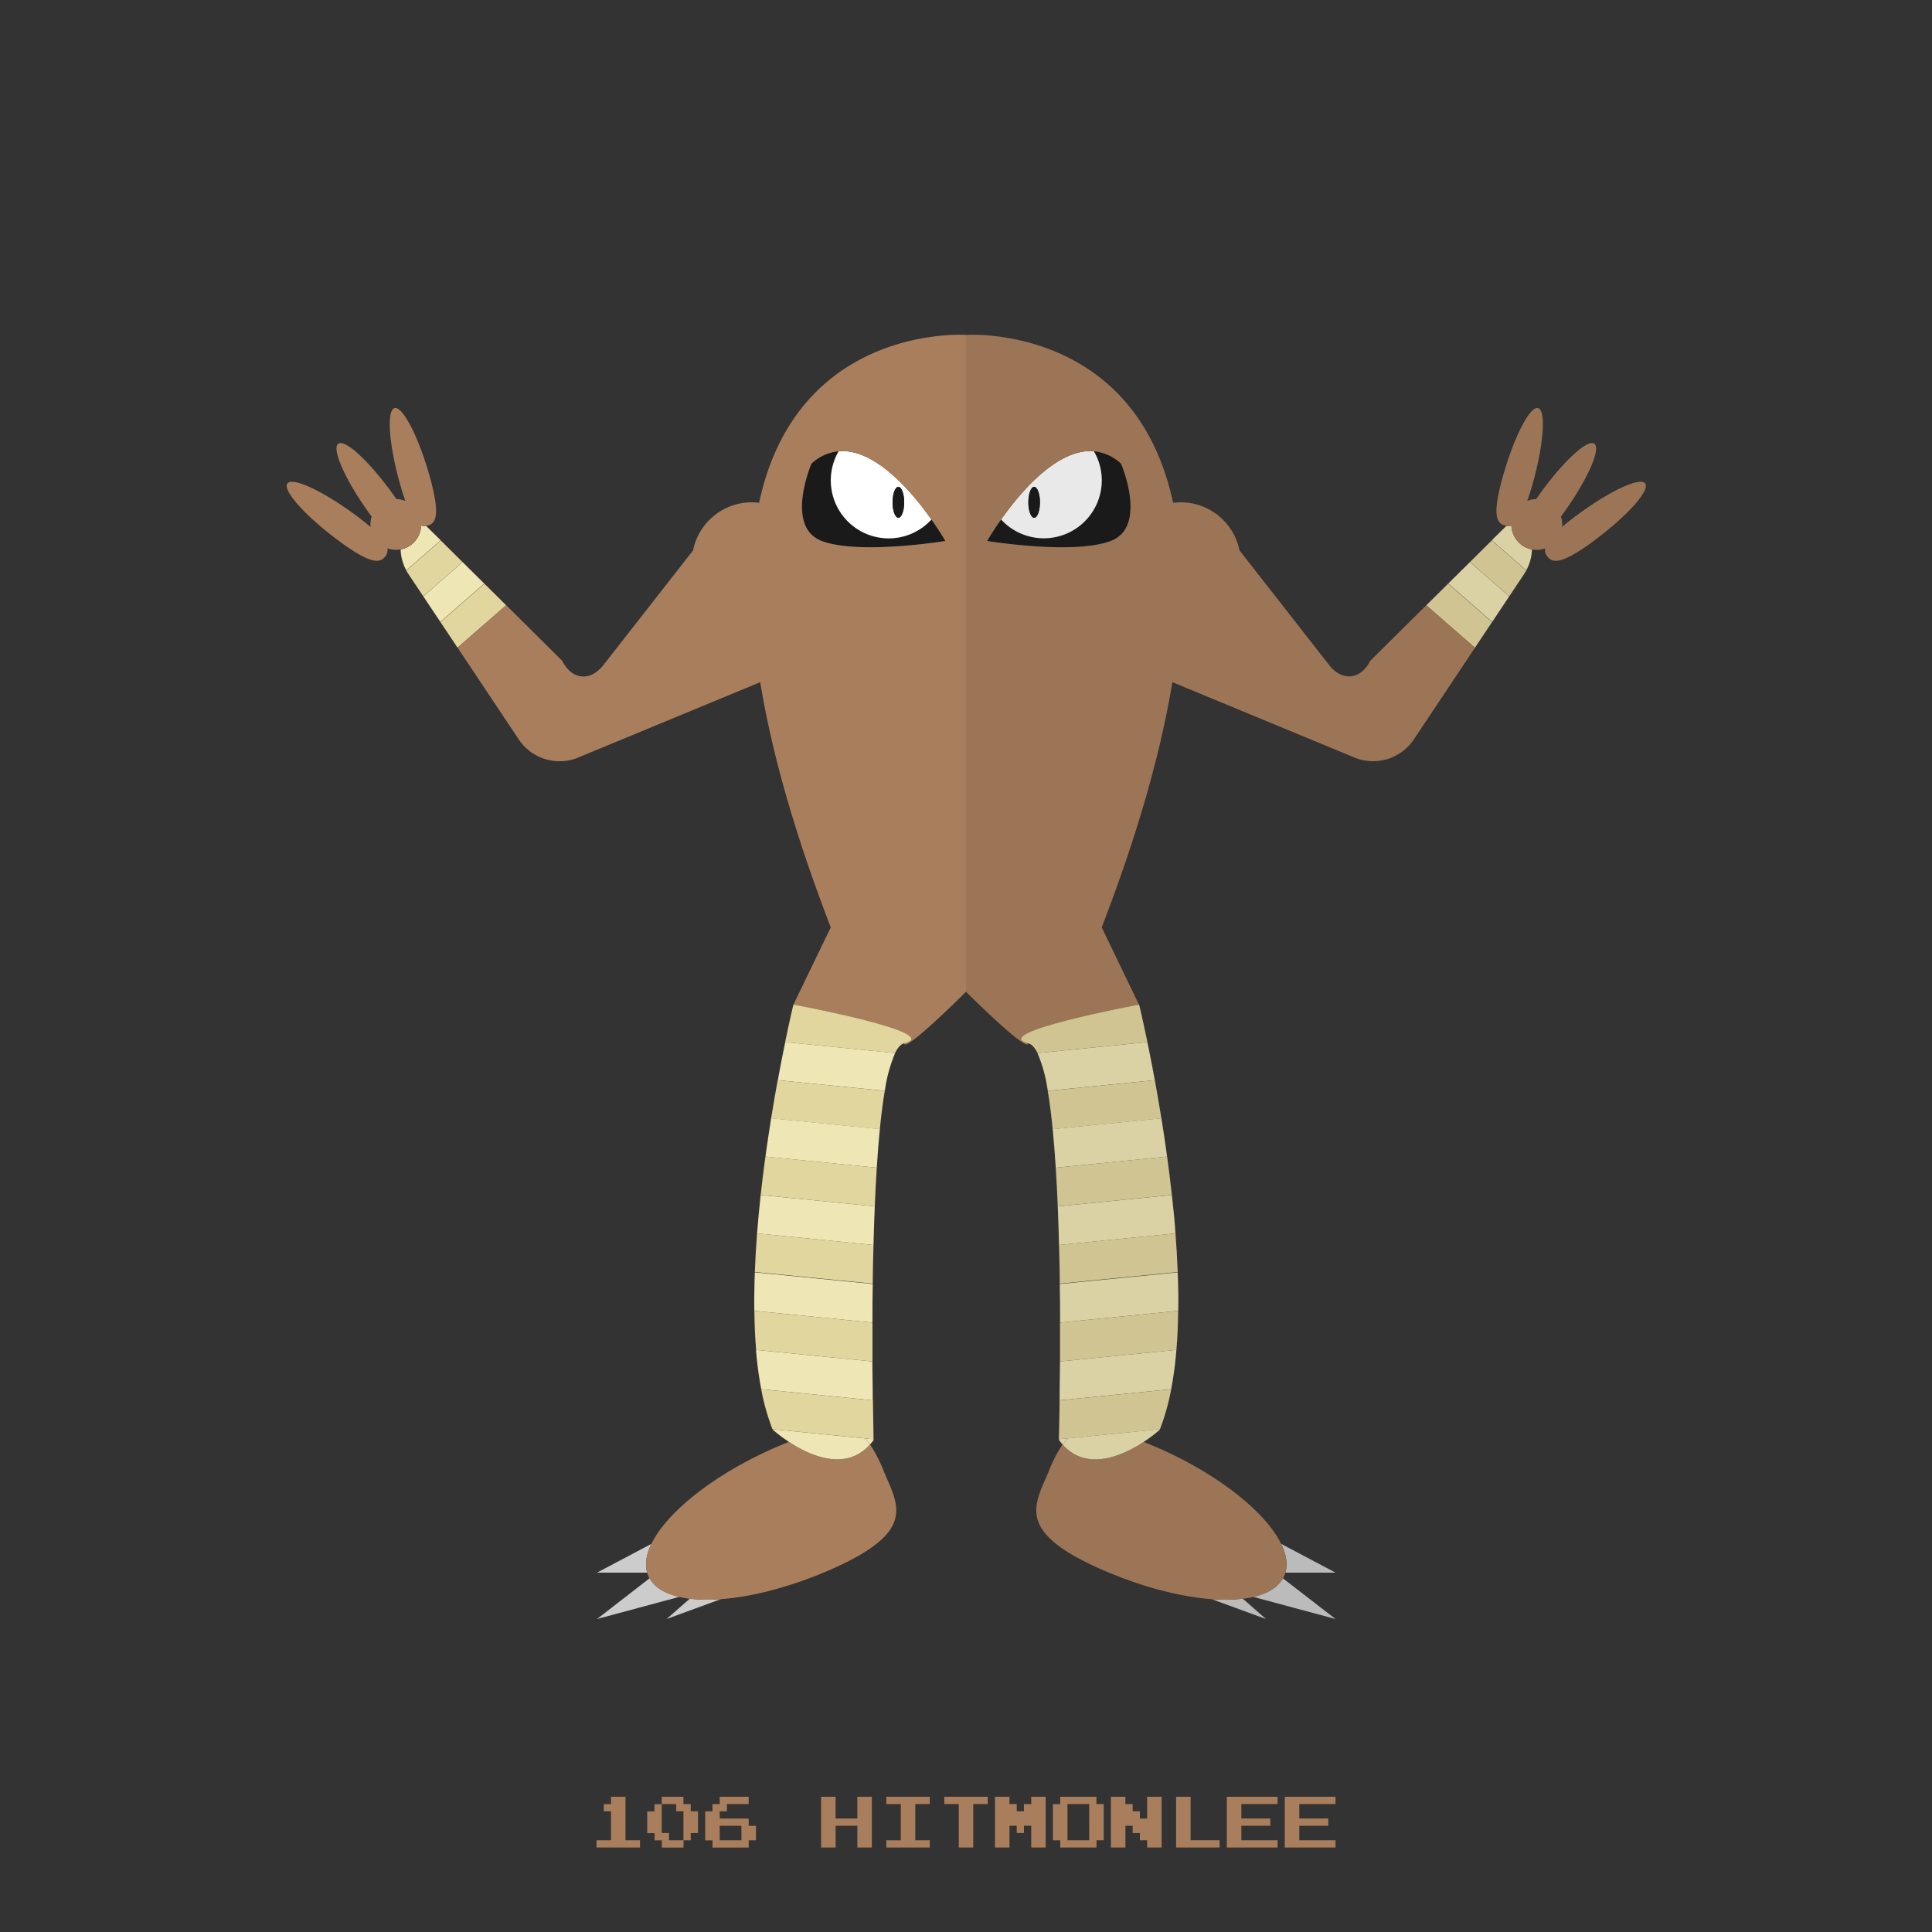 <?xml version="1.0" ?><svg id="pkflt" viewBox="0 0 500 500" xmlns="http://www.w3.org/2000/svg"><rect x="0" y="0" width="500" height="500" fill="#333333" stroke="none"/><defs><style>.cls-1{fill:#1a1a1a;}.cls-2{fill:#fff;}.cls-3{fill:none;}.cls-4{fill:#a97e5c;}.cls-5{fill:#eee6b4;}.cls-6{fill:#e2d69f;}.cls-7{fill:#ccc;}.cls-8{opacity:0.1;}</style></defs><title/><path class="cls-1" d="M230,139.33a15,15,0,0,1-12.95-22.55A12,12,0,0,0,210,120s-7,16.33,2.67,20,32,0,32,0-1.35-2.35-3.61-5.55A14.94,14.94,0,0,1,230,139.33Z"/><path class="cls-2" d="M230,139.33a14.94,14.94,0,0,0,11.05-4.88c-5-7.12-14.6-18.46-24-17.67A15,15,0,0,0,230,139.33ZM232.5,126c0.83,0,1.5,1.79,1.5,4s-0.67,4-1.5,4-1.5-1.79-1.5-4S231.67,126,232.5,126Z"/><ellipse class="cls-1" cx="232.5" cy="130" rx="1.5" ry="4"/><path class="cls-3" d="M217.05,116.78A12,12,0,0,0,210,120s-7,16.33,2.67,20,32,0,32,0-1.35-2.35-3.61-5.55C236,127.33,226.45,116,217.05,116.78Z"/><path class="cls-3" d="M217.05,116.78A12,12,0,0,0,210,120s-7,16.33,2.67,20,32,0,32,0-1.35-2.35-3.61-5.55C236,127.33,226.45,116,217.05,116.78Z"/><path class="cls-4" d="M114,139.82l-8.91,7.78,0,0.06,8.92-7.79Z"/><polygon class="cls-4" points="119.67 145.42 109.53 154.29 109.56 154.35 119.72 145.47 119.67 145.42"/><path class="cls-4" d="M196.45,130.13a15.66,15.66,0,0,0-1.9-.13,15.5,15.5,0,0,0-15.19,12.45l-23.2,29.67c-3.39,4.33-8.17,3.85-10.63-1.07L131,156.62l-12.57,11,16.05,24.08a12.71,12.71,0,0,0,14.79,4.5l47.48-19.65C199.6,194.06,205.36,215,215,240l-9.67,20S234,267.33,234,270s16-13.33,16-13.33v-170S206.41,83.66,196.45,130.13ZM212.67,140C203,136.33,210,120,210,120a12,12,0,0,1,7.05-3.22c9.39-.79,19,10.55,24,17.67,2.27,3.2,3.61,5.55,3.61,5.55S222.33,143.67,212.67,140Z"/><polygon class="cls-4" points="125.32 151.02 113.96 160.95 114 161 125.37 151.07 125.32 151.02"/><path class="cls-5" d="M110.28,136.11A2.47,2.47,0,0,1,109,136a6.55,6.55,0,0,1-5.31,6.21,12,12,0,0,0,1.45,5.39l8.91-7.78Z"/><path class="cls-6" d="M114.07,139.87l-8.92,7.79c0.13,0.22.25,0.44,0.39,0.66l4,6,10.15-8.87Z"/><polygon class="cls-5" points="119.72 145.47 109.56 154.35 113.96 160.95 125.32 151.02 119.72 145.47"/><polygon class="cls-6" points="125.37 151.07 114 161 118.4 167.6 130.97 156.62 125.37 151.07"/><path class="cls-4" d="M111.16,123.13c-2.9-10.26-7-18.1-9.07-17.51s-1.46,9.4,1.44,19.66c0.48,1.7.94,3.14,1.38,4.37a6.62,6.62,0,0,0-2.33-.49l-0.61-.88c-6.18-8.7-12.63-14.71-14.42-13.45s1.78,9.35,8,18l0.63,0.87a6.62,6.62,0,0,0-.28,2.69c-1-.87-2.21-1.83-3.66-2.91-8.55-6.37-16.55-10.11-17.86-8.36s4.56,8.35,13.12,14.72,10.9,5.91,12.21,4.15a2.55,2.55,0,0,0,.55-2.07,6.63,6.63,0,0,0,3.47.25A6.55,6.55,0,0,0,109,136a2.47,2.47,0,0,0,1.3.11l0.4-.09C112.79,135.43,114.06,133.4,111.16,123.13Z"/><path class="cls-6" d="M234,270c10.67-2.67-28.67-10-28.67-10s-0.89,3.65-2.14,9.69l28.44,2.84C232.34,271.11,233.12,270.22,234,270Z"/><path class="cls-5" d="M229,282.31a38.22,38.22,0,0,1,2.66-9.78l-28.44-2.84c-0.58,2.81-1.24,6.14-1.92,9.86Z"/><path class="cls-6" d="M199.57,289.43l28.13,2.81c0.36-3.64.78-7,1.28-9.92l-27.71-2.77C200.71,282.6,200.13,285.91,199.57,289.43Z"/><path class="cls-5" d="M198.09,299.33l28.82,2.88c0.22-3.49.48-6.84,0.79-10l-28.13-2.81C199.06,292.58,198.56,295.9,198.09,299.33Z"/><path class="cls-6" d="M196.86,309.25l29.53,2.95c0.14-3.41.31-6.76,0.52-10l-28.82-2.88C197.65,302.56,197.23,305.88,196.86,309.25Z"/><path class="cls-5" d="M195.93,319.21l30.13,3c0.09-3.35.19-6.71,0.33-10l-29.53-2.95C196.5,312.54,196.19,315.87,195.93,319.21Z"/><path class="cls-6" d="M195.35,329.2l30.52,3c0-3.3.1-6.66,0.19-10l-30.13-3C195.67,322.54,195.47,325.89,195.35,329.2Z"/><path class="cls-5" d="M195.22,339.24l30.57,3.05c0-3.24,0-6.6.08-10l-30.52-3C195.22,332.59,195.17,335.95,195.22,339.24Z"/><path class="cls-6" d="M195.68,349.34l30.12,3c0-3.13,0-6.51,0-10.05l-30.57-3.05C195.26,342.69,195.41,346.08,195.68,349.34Z"/><path class="cls-5" d="M197,359.52l28.87,2.88c0-2.9-.08-6.3-0.1-10.06l-30.12-3A97.54,97.54,0,0,0,197,359.52Z"/><path class="cls-7" d="M178.51,413.74l-6,5.26,14.08-5.16A42.07,42.07,0,0,1,178.51,413.74Z"/><path class="cls-7" d="M168.11,408.46L154.5,419l21.28-5.73C172.11,412.42,169.43,410.83,168.11,408.46Z"/><path class="cls-7" d="M168.58,399.55L154.5,407h13C166.84,404.8,167.26,402.26,168.58,399.55Z"/><path class="cls-4" d="M228.9,381.21a37.46,37.46,0,0,0-3.73-7.38c-6.36,7.13-15.67,2.83-21-.67-1,.41-2.11.85-3.25,1.34-16.11,7-28.35,16.85-32.34,25.06-1.32,2.71-1.74,5.25-1.1,7.45a7.08,7.08,0,0,0,.3.84,7,7,0,0,0,.32.63c1.33,2.36,4,4,7.68,4.81a25.93,25.93,0,0,0,2.73.47,42.07,42.07,0,0,0,8.07.1c8.13-.61,18-3.14,28.19-7.56C236.89,396.64,232.72,390,228.9,381.21Z"/><path class="cls-6" d="M225.91,362.41L197,359.52a57.74,57.74,0,0,0,2.91,10.34l10.83,1.08,12.94,1.29,2.38,0.24C226.08,371.65,226,368,225.91,362.41Z"/><path class="cls-5" d="M225.17,373.82c0.32-.36.63-0.74,0.94-1.16v-0.19l-2.38-.24A10.38,10.38,0,0,1,225.17,373.82Z"/><path class="cls-5" d="M223.71,372.24l-12.94-1.29-10.83-1.08L200,370a37.26,37.26,0,0,0,4.17,3.15c5.33,3.51,14.64,7.8,21,.67A10.36,10.36,0,0,0,223.71,372.24Z"/><path class="cls-1" d="M270.14,139.33a15,15,0,0,0,12.95-22.55,12,12,0,0,1,7.05,3.22s7,16.33-2.67,20-32,0-32,0,1.35-2.35,3.61-5.55A14.94,14.94,0,0,0,270.14,139.33Z"/><path class="cls-2" d="M285.14,124.33a14.91,14.91,0,0,0-2.05-7.55c-9.39-.79-19,10.55-24,17.67A15,15,0,0,0,285.14,124.33Zm-16,5.67c0,2.21-.67,4-1.5,4s-1.5-1.79-1.5-4,0.67-4,1.5-4S269.14,127.79,269.14,130Z"/><ellipse class="cls-1" cx="267.64" cy="130" rx="1.5" ry="4"/><path class="cls-3" d="M283.09,116.78a12,12,0,0,1,7.05,3.22s7,16.33-2.67,20-32,0-32,0,1.35-2.35,3.61-5.55C264.12,127.33,273.69,116,283.09,116.78Z"/><path class="cls-3" d="M283.09,116.78a12,12,0,0,1,7.05,3.22s7,16.33-2.67,20-32,0-32,0,1.35-2.35,3.61-5.55C264.12,127.33,273.69,116,283.09,116.78Z"/><path class="cls-4" d="M386.12,139.82L395,147.6l0,0.06-8.92-7.79Z"/><polygon class="cls-4" points="380.47 145.42 390.62 154.29 390.58 154.35 380.42 145.47 380.47 145.42"/><path class="cls-4" d="M250,86.67v170s16.07,16,16.07,13.33,28.7-10,28.7-10l-9.65-20c9.64-25,15.41-45.94,18.28-63.47l47.49,19.65a12.72,12.72,0,0,0,14.79-4.5l16.05-24.08-12.57-11-14.56,14.43c-2.46,4.92-7.24,5.4-10.63,1.07l-23.2-29.67A15.5,15.5,0,0,0,305.59,130a16.85,16.85,0,0,0-2,.13C293.66,83.66,250,86.67,250,86.67ZM255.47,140s1.35-2.35,3.61-5.55c5-7.12,14.6-18.46,24-17.67a12,12,0,0,1,7.05,3.22s7,16.33-2.67,20S255.47,140,255.47,140Z"/><polygon class="cls-4" points="374.82 151.02 386.18 160.95 386.14 161 374.77 151.07 374.82 151.02"/><path class="cls-5" d="M389.86,136.11a2.47,2.47,0,0,0,1.3-.11,6.55,6.55,0,0,0,5.31,6.21A12,12,0,0,1,395,147.6l-8.91-7.78Z"/><path class="cls-6" d="M386.07,139.87l8.92,7.79c-0.13.22-.25,0.44-0.39,0.66l-4,6-10.15-8.87Z"/><polygon class="cls-5" points="380.42 145.47 390.58 154.35 386.18 160.95 374.82 151.02 380.42 145.47"/><polygon class="cls-6" points="374.77 151.07 386.14 161 381.74 167.6 369.17 156.62 374.77 151.07"/><path class="cls-4" d="M389,123.13c2.9-10.26,7-18.1,9.07-17.51s1.46,9.4-1.44,19.66c-0.48,1.7-.94,3.14-1.38,4.37a6.62,6.62,0,0,1,2.33-.49l0.61-.88c6.18-8.7,12.63-14.71,14.42-13.45s-1.78,9.35-8,18l-0.63.87a6.62,6.62,0,0,1,.28,2.69c1-.87,2.21-1.83,3.66-2.91,8.55-6.37,16.55-10.11,17.86-8.36s-4.56,8.35-13.12,14.72-10.9,5.91-12.21,4.15a2.55,2.55,0,0,1-.55-2.07,6.63,6.63,0,0,1-3.47.25,6.55,6.55,0,0,1-5.31-6.21,2.47,2.47,0,0,1-1.3.11l-0.4-.09C387.35,135.43,386.08,133.4,389,123.13Z"/><path class="cls-6" d="M266.14,270c-10.67-2.67,28.67-10,28.67-10s0.89,3.65,2.14,9.69l-28.44,2.84C267.8,271.11,267,270.22,266.14,270Z"/><path class="cls-5" d="M271.16,282.31a38.22,38.22,0,0,0-2.66-9.78l28.44-2.84c0.58,2.81,1.24,6.14,1.92,9.86Z"/><path class="cls-6" d="M300.57,289.43l-28.13,2.81c-0.36-3.64-.78-7-1.28-9.92l27.71-2.77C299.43,282.6,300,285.91,300.57,289.43Z"/><path class="cls-5" d="M302.05,299.33l-28.82,2.88c-0.22-3.49-.48-6.84-0.79-10l28.13-2.81C301.08,292.58,301.58,295.9,302.05,299.33Z"/><path class="cls-6" d="M303.28,309.25l-29.53,2.95c-0.14-3.41-.31-6.76-0.52-10l28.82-2.88C302.49,302.56,302.91,305.88,303.28,309.25Z"/><path class="cls-5" d="M304.21,319.21l-30.13,3c-0.09-3.35-.19-6.71-0.33-10l29.53-2.95C303.64,312.54,304,315.87,304.21,319.21Z"/><path class="cls-6" d="M304.79,329.2l-30.52,3c0-3.3-.1-6.66-0.19-10l30.13-3C304.47,322.54,304.67,325.89,304.79,329.2Z"/><path class="cls-5" d="M304.92,339.24l-30.57,3.05c0-3.24,0-6.6-.08-10l30.52-3C304.92,332.59,305,335.95,304.92,339.24Z"/><path class="cls-6" d="M304.46,349.34l-30.12,3c0-3.13,0-6.51,0-10.05l30.57-3.05C304.88,342.69,304.73,346.08,304.46,349.34Z"/><path class="cls-5" d="M303.1,359.52l-28.87,2.88c0-2.9.08-6.3,0.1-10.06l30.12-3A97.54,97.54,0,0,1,303.1,359.52Z"/><path class="cls-7" d="M321.63,413.74l6,5.26-14.08-5.16A42.07,42.07,0,0,0,321.63,413.74Z"/><path class="cls-7" d="M332,408.46L345.64,419l-21.28-5.73C328,412.42,330.71,410.83,332,408.46Z"/><path class="cls-7" d="M331.56,399.55L345.64,407h-13C333.3,404.8,332.88,402.26,331.56,399.55Z"/><path class="cls-4" d="M271.24,381.21a37.46,37.46,0,0,1,3.73-7.38c6.36,7.13,15.67,2.83,21-.67,1,0.41,2.11.85,3.25,1.34,16.11,7,28.35,16.85,32.34,25.06,1.32,2.71,1.74,5.25,1.1,7.45a7.08,7.08,0,0,1-.3.84,7,7,0,0,1-.32.63c-1.33,2.36-4,4-7.68,4.81a25.93,25.93,0,0,1-2.73.47,42.07,42.07,0,0,1-8.07.1c-8.13-.61-18-3.14-28.19-7.56C263.25,396.64,267.42,390,271.24,381.21Z"/><path class="cls-6" d="M274.23,362.41l28.87-2.88a57.74,57.74,0,0,1-2.91,10.34l-10.83,1.08-12.94,1.29-2.38.24C274.06,371.65,274.15,368,274.23,362.41Z"/><path class="cls-5" d="M275,373.82c-0.32-.36-0.63-0.74-0.94-1.16v-0.19l2.38-.24A10.38,10.38,0,0,0,275,373.82Z"/><path class="cls-5" d="M276.43,372.24l12.94-1.29,10.83-1.08-0.05.14a37.26,37.26,0,0,1-4.17,3.15c-5.33,3.51-14.64,7.8-21,.67A10.36,10.36,0,0,1,276.43,372.24Z"/><g class="cls-8"><path class="cls-1" d="M354.61,171.06c-2.46,4.92-7.24,5.4-10.63,1.07l-23.2-29.67A15.5,15.5,0,0,0,305.59,130a16.85,16.85,0,0,0-2,.13C293.66,83.66,250,86.67,250,86.67v170s16.07,16,16.07,13.33v0l0.06,0c0.88,0.22,1.66,1.11,2.36,2.53a38.22,38.22,0,0,1,2.66,9.78c0.5,2.94.92,6.28,1.28,9.92,0.31,3.13.57,6.48,0.79,10,0.21,3.24.38,6.59,0.52,10s0.25,6.66.33,10,0.15,6.73.19,10,0.07,6.81.08,10c0,3.54,0,6.92,0,10.05,0,3.76-.06,7.16-0.1,10.06-0.08,5.55-.17,9.24-0.2,10.07v0.19c0.3,0.42.62,0.8,0.94,1.16a10.38,10.38,0,0,1,1.45-1.59l12.94-1.29,10.83-1.08a57.74,57.74,0,0,0,2.91-10.34,97.54,97.54,0,0,0,1.36-10.19c0.27-3.26.42-6.64,0.47-10.1,0-3.29,0-6.65-.13-10s-0.32-6.66-.58-10-0.57-6.68-.93-10-0.79-6.7-1.23-9.93c-0.47-3.43-1-6.74-1.48-9.9-0.57-3.51-1.14-6.83-1.71-9.88-0.68-3.72-1.34-7-1.92-9.86-1.25-6-2.14-9.69-2.14-9.69l-0.13,0,0.1,0-9.65-20c9.64-25,15.41-45.94,18.28-63.47l47.49,19.65a12.72,12.72,0,0,0,14.79-4.5l16.05-24.08-12.57-11Z"/><path class="cls-1" d="M425.82,125.17c-1.31-1.76-9.3,2-17.86,8.36-1.45,1.08-2.65,2-3.66,2.91a6.62,6.62,0,0,0-.28-2.69l0.63-.87c6.18-8.7,9.74-16.77,8-18s-8.24,4.75-14.42,13.45l-0.61.88a6.62,6.62,0,0,0-2.33.49c0.44-1.23.9-2.67,1.38-4.37,2.9-10.26,3.54-19.07,1.44-19.66s-6.17,7.24-9.07,17.51-1.63,12.29.48,12.89l0.4,0.09-3.74,3.71,0,0-5.6,5.55,0,0-5.6,5.55,0,0-5.6,5.55,12.57,11,4.4-6.6,0-.06,4.4-6.6,0-.06,4-6c0.14-.21.27-0.43,0.39-0.66l0-.06a12,12,0,0,0,1.45-5.39,6.63,6.63,0,0,0,3.47-.25,2.55,2.55,0,0,0,.55,2.07c1.31,1.76,3.66,2.22,12.21-4.15S427.13,126.93,425.82,125.17Z"/><path class="cls-1" d="M285.38,406.27c10.14,4.42,20.05,7,28.19,7.56L327.64,419l-6-5.26a25.93,25.93,0,0,0,2.73-.47L345.64,419,332,408.46a7,7,0,0,0,.32-0.63,7.08,7.08,0,0,0,.3-0.84h13l-14.08-7.45c-4-8.21-16.22-18-32.34-25.06-1.14-.5-2.21-0.94-3.25-1.34h0a37.25,37.25,0,0,0,4.17-3.15l0.05-.14-10.83,1.08-12.94,1.29a10.36,10.36,0,0,0-1.45,1.59c3.58,4,8.09,4.41,12.3,3.36-4.21,1-8.72.65-12.3-3.36a37.46,37.46,0,0,0-3.73,7.38C267.42,390,263.25,396.64,285.38,406.27ZM288,377l-0.24.06Z"/></g><path class="cls-4" d="M158.13,465.94V465h3.75v11.25h3.75v1.88H154.38v-1.87h3.75v-7.5h-1.87v-1.87h1.88v-0.94Z"/><path class="cls-4" d="M171.25,465.94V465h5.63v1.88h1.88v1.88h1.88v5.63h-1.87v1.88h-1.87v1.88h-5.62v-1.87h-1.87v-1.87H167.5v-5.62h1.88v-1.87h1.88v-0.94Zm3.75,1.88v-0.94h-3.75v7.5h1.88v1.88h3.75v-7.5H175v-0.94Z"/><path class="cls-4" d="M186.25,465.94V465h7.5v1.88h-5.62v1.88h-1.87v1.88h7.5v1.88h1.88v3.75h-1.87v1.88h-9.37v-1.87H182.5v-7.5h1.88v-1.87h1.88v-0.94Zm5.63,8.44V472.5h-5.62v3.75h5.63v-1.87Z"/><path class="cls-4" d="M212.5,471.56V465h3.75v5.63h5.63V465h3.75v13.13h-3.75V472.5h-5.62v5.63H212.5v-6.56Z"/><path class="cls-4" d="M229.38,465.94V465h11.25v1.88h-3.75v9.38h3.75v1.88H229.38v-1.87h3.75v-9.37h-3.75v-0.94Z"/><path class="cls-4" d="M244.38,465.94V465h11.25v1.88h-3.75v11.25h-3.75V466.88h-3.75v-0.94Z"/><path class="cls-4" d="M257.5,471.56V465h3.75v1.88h1.88v1.88H265v-1.87h1.88V465h3.75v13.13h-3.75V472.5H265v1.88h-1.87V472.5h-1.87v5.63H257.5v-6.56Z"/><path class="cls-4" d="M274.38,465.94V465h9.38v1.88h1.88v9.38h-1.87v1.88h-9.37v-1.87H272.5v-9.37h1.88v-0.94Zm7.5,5.63v-4.69h-5.62v9.38h5.63v-4.69Z"/><path class="cls-4" d="M287.5,471.56V465h3.75v1.88h1.88v1.88H295v1.88h1.88V465h3.75v13.13h-3.75v-1.87H295v-1.87h-1.87V472.5h-1.87v5.63H287.5v-6.56Z"/><path class="cls-4" d="M304.38,471.56V465h3.75v11.25h7.5v1.88H304.38v-6.56Z"/><path class="cls-4" d="M317.5,471.56V465h13.13v1.88h-9.37v3.75h7.5v1.88h-7.5v3.75h9.38v1.88H317.5v-6.56Z"/><path class="cls-4" d="M332.5,471.56V465h13.13v1.88h-9.37v3.75h7.5v1.88h-7.5v3.75h9.38v1.88H332.5v-6.56Z"/></svg>
